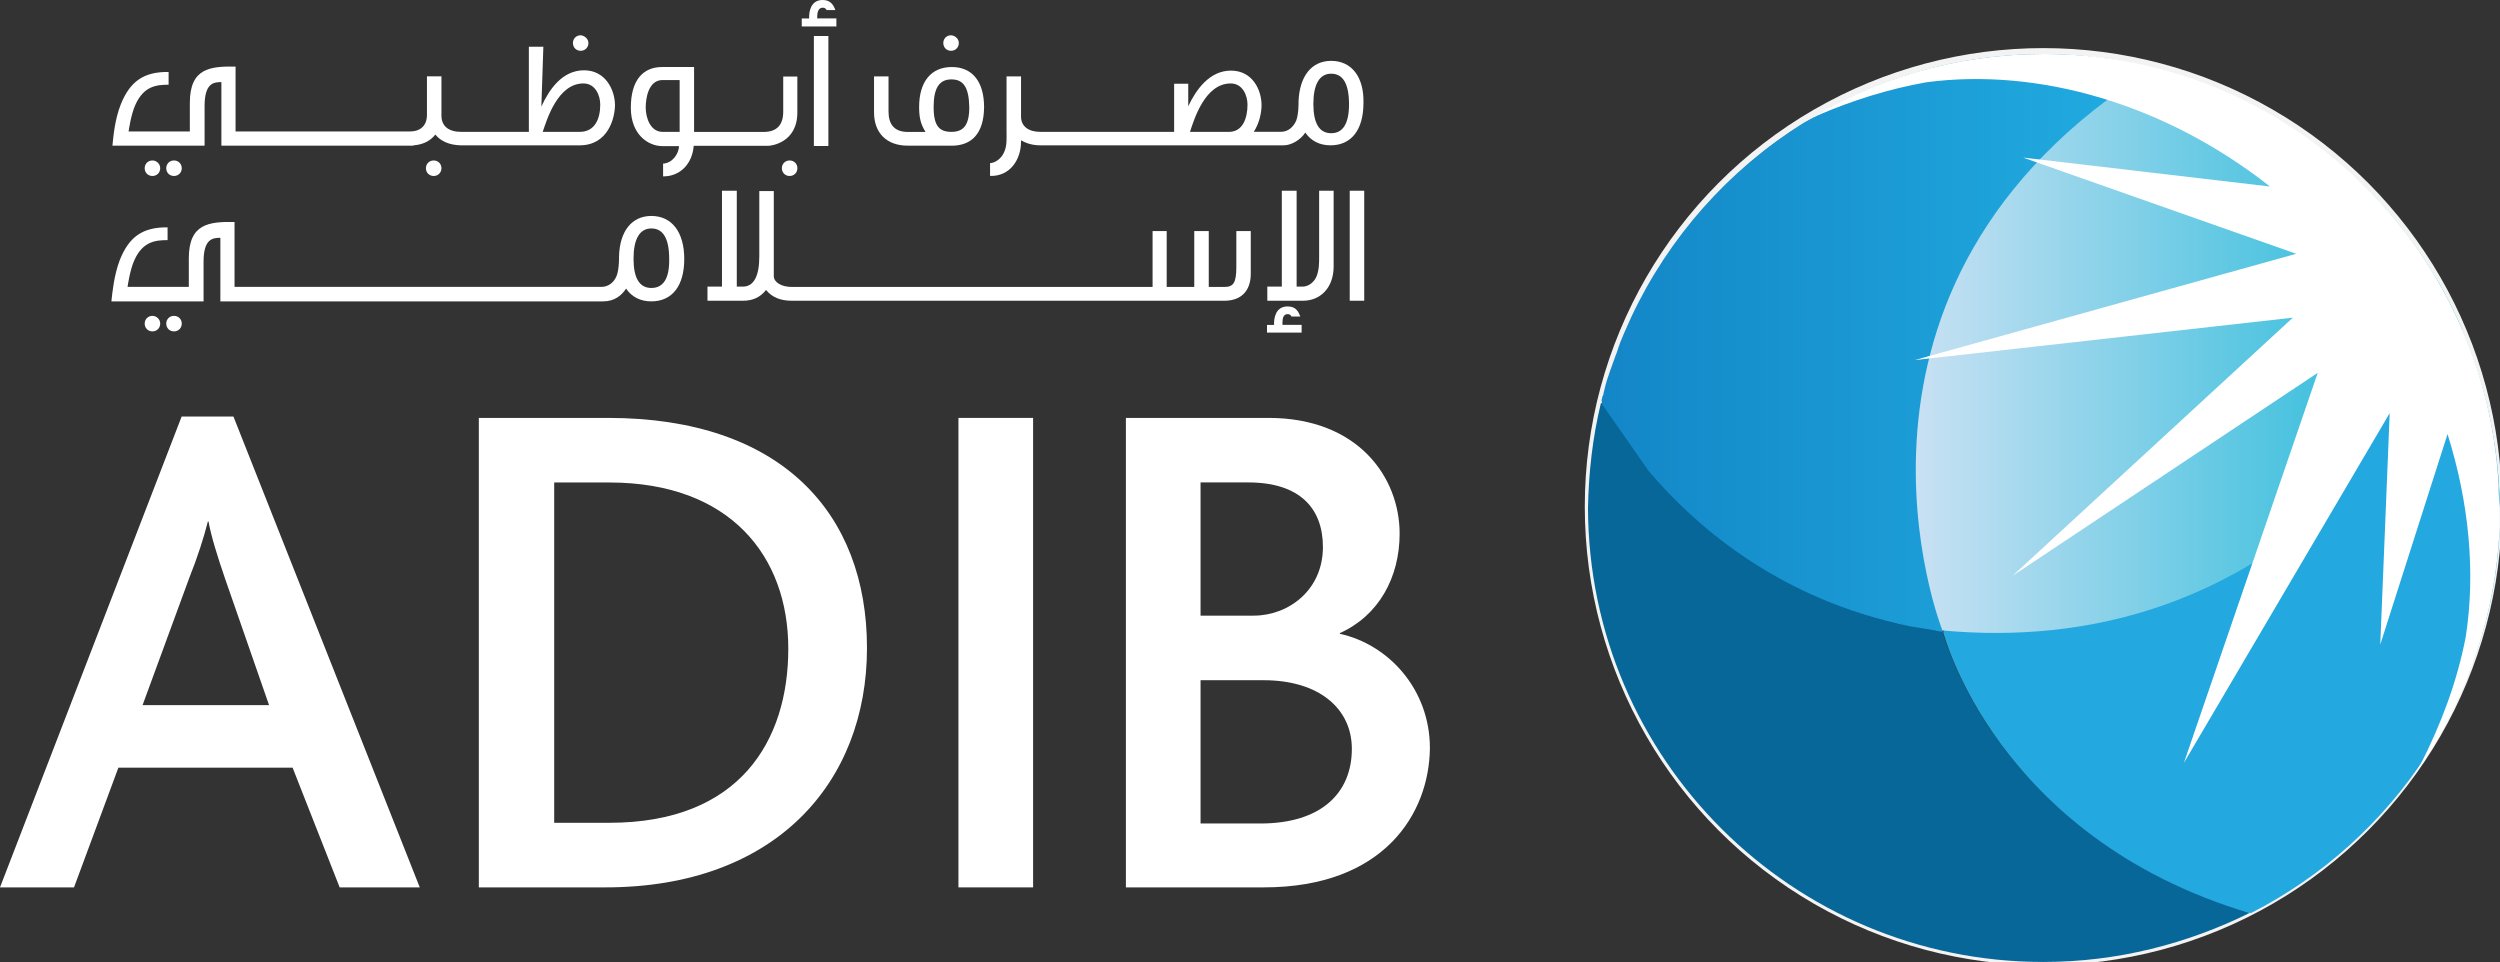 <?xml version="1.0" encoding="UTF-8"?>
<svg id="Layer_1" data-name="Layer 1" xmlns="http://www.w3.org/2000/svg" xmlns:xlink="http://www.w3.org/1999/xlink" viewBox="0 0 389.8 150">
  <rect x="0" y="0" width="389.8" height="150" fill="#333333" stroke="none"/>
  <defs>
    <style>
      .cls-1 {
        fill: #076799;
      }

      .cls-1, .cls-2, .cls-3, .cls-4, .cls-5 {
        stroke-width: 0px;
      }

      .cls-2 {
        fill: url(#linear-gradient);
      }

      .cls-6 {
        fill: none;
        stroke: #f3f3f3;
        stroke-miterlimit: 10;
      }

      .cls-3 {
        fill: #23a8e0;
      }

      .cls-4 {
        fill: url(#linear-gradient-2);
      }

      .cls-5 {
        fill: #fff;
      }
    </style>
    <linearGradient id="linear-gradient" x1="249.7" y1="-1559.47" x2="335.91" y2="-1559.47" gradientTransform="translate(0 -1506) scale(1 -1)" gradientUnits="userSpaceOnUse">
      <stop offset="0" stop-color="#1386c7"/>
      <stop offset="1" stop-color="#22ade1"/>
    </linearGradient>
    <linearGradient id="linear-gradient-2" x1="298.71" y1="-1560.66" x2="383.93" y2="-1560.66" gradientTransform="translate(0 -1506) scale(1 -1)" gradientUnits="userSpaceOnUse">
      <stop offset="0" stop-color="#c9e1f3"/>
      <stop offset="1" stop-color="#14b6d7"/>
    </linearGradient>
  </defs>
  <g>
    <path class="cls-5" d="M35.13,90.33c-1.26-3.67-2.2-6.71-2.62-9.02h-.1c-.63,2.52-1.57,5.45-2.94,8.91l-7.24,19.72h19.72l-6.82-19.61M52.96,138.36l-7.34-18.67h-27.16l-6.92,18.67H0l28.32-73.41h8.08l29.05,73.41h-12.48Z"/>
    <path class="cls-5" d="M95.01,75.23h-8.6v53.06h8.6c20.34,0,27.9-12.79,27.9-27.16s-9.02-25.9-27.9-25.9M94.38,138.36h-19.72v-73.2h20.14c27.06,0,40.38,14.89,40.38,35.87s-14.26,37.33-40.79,37.33"/>
    <rect class="cls-5" x="149.44" y="65.16" width="11.64" height="73.2"/>
    <path class="cls-5" d="M197.05,106.06h-9.86v22.34h9.33c9.44,0,14.26-4.72,14.26-11.64,0-6.29-5.14-10.7-13.74-10.7M187.19,75.23v20.76h8.28c5.45,0,10.8-3.99,10.8-10.7,0-6.08-3.67-10.07-11.64-10.07h-7.45ZM197.05,138.36h-21.5v-73.2h22.23c14.05,0,20.45,9.33,20.45,18.04,0,6.82-3.25,12.79-9.33,15.52v.1c7.66,1.68,14.05,8.7,14.05,17.83-.1,10.17-7.13,21.71-25.9,21.71"/>
    <g>
      <path class="cls-5" d="M101.56,44.9c-1.84,0-2.78-1.52-2.78-4.56s.94-4.72,2.78-4.72,2.78,1.57,2.78,4.77c.05,2.99-.89,4.51-2.78,4.51M101.56,33.67c-3.04,0-4.93,2.36-5.04,6.29,0,0,.05,1.94-.37,3.04-.42,1.05-1.31,1.73-2.36,1.73h-57.22v-10.12c-3.93-.05-7.13.21-7.13,5.66v4.46h-9.55s.37-2.73,1.1-4.25c1.31-2.83,3.25-3.04,5.14-3.04v-1.99c-3.93-.05-6.03,1.52-7.45,5.09-.89,2.36-1.15,4.93-1.31,6.45h14.37v-6.19c0-3.57,1.42-3.72,2.62-3.72v9.91h59.69c1.78,0,2.88-.94,3.57-1.99.89,1.31,2.26,1.99,3.93,1.99,3.25,0,5.14-2.41,5.14-6.61s-1.94-6.71-5.14-6.71"/>
      <path class="cls-5" d="M90.39,20.56h-5.77c.63-1.84,2.31-7.55,6.35-7.55,1.84,0,2.62,1.84,2.62,3.3,0,2.15-.79,4.25-3.2,4.25M91.07,10.96c-3.41,0-5.45,2.99-6.66,5.66v-.05l.31-9.28h-2.26v13.27h-10.59c-1.89,0-3.04-.89-3.04-2.52v-6.14h-2.26v6.03c0,1.63-1,2.57-2.67,2.57h-27.17v-10.12c-3.93-.05-7.13.21-7.13,5.66v4.46h-9.55s.37-2.73,1.1-4.25c1.31-2.83,3.25-3.04,5.14-3.04v-1.99c-3.93-.05-6.03,1.52-7.45,5.04-.94,2.36-1.15,4.93-1.31,6.45h14.37v-6.19c0-3.57,1.42-3.72,2.62-3.72v9.91h29.95v-.05c1.47-.1,2.62-.68,3.41-1.68.84,1.05,2.2,1.63,3.93,1.68h18.57c4.41,0,5.51-4.2,5.51-6.35-.05-2.31-1.47-5.35-4.83-5.35"/>
      <path class="cls-5" d="M203.16,46.89h-5.56v-2.2h2.26v-14.95h2.31v14.95h.94c.94,0,1.84-.73,2.2-1.68.37-1,.37-1.99.37-3.09v-10.18h2.26v11.8c0,3.36-2.1,5.35-4.77,5.35"/>
      <rect class="cls-5" x="210.45" y="29.74" width="2.26" height="17.15"/>
      <path class="cls-5" d="M192.77,36.03v5.56c0,2.57-.47,3.15-1.89,3.15h-2.41v-8.71h-2.26v8.71h-4.3v-8.71h-2.2v8.71h-56.28c-1.57,0-2.78-.73-2.78-1.68v-13.27h-2.26v10.18c0,3.15-.89,4.72-2.57,4.72h-.94v-14.95h-2.31v14.95h-2.26v2.2h5.56c1.47,0,2.67-.52,3.57-1.68.94,1.15,2.26,1.68,3.99,1.68h67.5c2.52,0,4.09-1.47,4.09-4.2v-6.66h-2.26"/>
      <path class="cls-5" d="M105.97,20.56h-2.67c-1.89,0-2.62-2.2-2.62-3.78s.47-4.3,2.62-4.3h2.67v8.08M122.12,11.91v5.51c0,1.99-.94,3.15-3.04,3.15h-10.86v-10.12h-4.98c-2.99,0-4.88,2.05-4.88,6.35s2.83,5.98,4.88,5.98h2.62c0,1.21-1.05,2.67-2.47,2.73v1.99h.05c2.47,0,4.46-1.78,4.72-4.72v-.05h11.7c.21,0,4.46-.37,4.46-5.19v-5.61h-2.2Z"/>
      <path class="cls-5" d="M126.9,5.61h2.26v17.15h-2.26V5.61ZM125.01,4.14v-1.26h1.15v-.26c0-.63.16-2.62,2.1-2.62,1.1,0,1.63.58,1.99,1.57h-1.36c-.16-.26-.31-.37-.63-.37-.68,0-.84.79-.84,1.36v.31h2.99v1.26h-5.4Z"/>
      <path class="cls-5" d="M148.35,12.38c-1.84,0-2.78,1.26-2.78,4.3s.94,3.88,2.78,3.88,2.78-1,2.78-3.83c-.05-3.15-.94-4.35-2.78-4.35M148.35,22.71h-6.82c-3.3,0-5.25-1.99-5.25-5.19v-5.61h2.26v5.51c0,1.99.94,3.15,2.99,3.15h2.78c-.68-1.1-1-2.05-1-3.88,0-4.04,1.94-6.24,5.09-6.24s5.04,2.2,5.04,6.29c-.05,4.09-1.94,5.98-5.09,5.98"/>
      <path class="cls-5" d="M207.56,20.77c-1.84,0-2.78-1.52-2.78-4.56s.94-4.72,2.78-4.72,2.78,1.57,2.78,4.77c0,2.99-.94,4.51-2.78,4.51M191.62,20.56h-6.08c.63-1.89,2.31-7.55,6.35-7.55,1.84,0,2.62,1.84,2.62,3.3,0,2.1-.73,4.25-2.88,4.25M207.56,9.49c-3.04,0-4.93,2.36-5.09,6.29,0,0,.05,1.94-.37,3.04-.47,1.05-1.31,1.73-2.36,1.73h-4.25c.89-1.36,1.21-3.04,1.21-4.14,0-2.41-1.42-5.4-4.77-5.4s-5.45,2.99-6.66,5.56v-3.51h-2.2v7.5h-20.88c-1.78,0-2.99-.84-2.99-2.36v-6.29h-2.26v8.76c0,.73.1,2.05-.37,3.04-.42,1-1.36,1.68-2.2,1.73v1.99c3.09.1,4.83-2.52,4.83-5.35v-.21c.79.47,1.78.79,2.99.79h37.97c1.21,0,2.67-.89,3.36-1.99.89,1.31,2.26,1.99,3.93,1.99,3.25,0,5.14-2.41,5.14-6.61.1-4.04-1.84-6.56-5.04-6.56"/>
      <path class="cls-5" d="M24.98,26.23c0,.68-.52,1.21-1.21,1.21s-1.21-.52-1.21-1.21.52-1.21,1.21-1.21c.63,0,1.21.52,1.21,1.21"/>
      <path class="cls-5" d="M28.34,26.23c0,.68-.52,1.21-1.21,1.21s-1.21-.52-1.21-1.21.52-1.21,1.21-1.21,1.21.52,1.21,1.21"/>
      <path class="cls-5" d="M68.83,26.23c0,.68-.52,1.21-1.21,1.21s-1.21-.52-1.21-1.21.52-1.21,1.21-1.21,1.21.52,1.21,1.21"/>
      <path class="cls-5" d="M124.33,26.23c0,.68-.52,1.21-1.21,1.21s-1.21-.52-1.21-1.21.52-1.21,1.21-1.21,1.21.52,1.21,1.21"/>
      <path class="cls-5" d="M91.75,6.71c0,.68-.52,1.21-1.21,1.21s-1.21-.52-1.21-1.21.52-1.21,1.21-1.21c.63.05,1.21.58,1.21,1.21"/>
      <path class="cls-5" d="M149.5,6.71c0,.68-.52,1.21-1.21,1.21s-1.21-.52-1.21-1.21.52-1.21,1.21-1.21c.68.05,1.21.58,1.21,1.21"/>
      <path class="cls-5" d="M24.98,50.46c0,.68-.52,1.21-1.21,1.21s-1.21-.52-1.21-1.21.52-1.21,1.21-1.21c.63,0,1.21.52,1.21,1.21"/>
      <path class="cls-5" d="M28.34,50.46c0,.68-.52,1.21-1.21,1.21s-1.21-.52-1.21-1.21.52-1.21,1.21-1.21,1.21.52,1.21,1.21"/>
      <path class="cls-5" d="M197.55,51.87v-1.21h1.1v-.26c0-.63.16-2.62,2.1-2.62,1.15,0,1.63.58,1.99,1.57h-1.36c-.16-.26-.31-.37-.63-.37-.68,0-.79.73-.79,1.36v.31h2.99v1.21h-5.4"/>
    </g>
  </g>
  <g>
    <circle class="cls-6" cx="318.6" cy="79" r="71"/>
    <path class="cls-1" d="M350.58,142.24c-39.64-11.85-47.72-43.84-47.72-43.84,0,0-12.48-14.16-12.48-15.21s-13.95-17.3-13.95-17.3l-3.46-8.08h-17.72l-5.66,5.14c-1.26,5.24-1.89,10.7-1.99,16.25.1,39.12,31.88,70.79,71,70.79,11.54,0,22.44-2.83,32.2-7.66q-.1,0-.21-.1Z"/>
    <path class="cls-2" d="M327.51,9.05c-.21,0-.42-.1-.63-.1-.63-.1-1.26-.1-1.78-.21-2.1-.21-4.19-.31-6.29-.31h-.1c-29.36,0-54.64,17.93-65.44,43.42h0c-.42.94-.84,1.99-1.15,3.04-.1.21-.1.31-.21.52-.31.84-.63,1.78-.94,2.62-.1.21-.1.42-.21.63-.31.84-.52,1.78-.73,2.62,0,.21-.1.42-.21.63,0,.21-.1.31-.1.52l.1.63,7.24,10.38c7.03,8.28,19.4,19.19,38.49,23.7h0c.1,0,.21,0,.31.1.63.1,1.36.31,1.99.42,1.26.21,2.52.42,3.88.63l.31.1c.31,0,.52.1.84.1v-.1l7.24-15.63,6.61-21.18,14.16-29.89,4.93-20.97c-2.62-.73-5.45-1.36-8.28-1.68Z"/>
    <path class="cls-3" d="M379.95,43.56l-14.16,3.78-26.22,16.46-25.69,22.55-10.91,12.16s8.08,31.99,47.72,43.84h.31c22.23-11.33,37.75-34.08,38.8-60.51v-2.52c-.21-13.11-3.78-25.27-9.86-35.76Z"/>
    <path class="cls-4" d="M373.44,60.96c6.92-8.28,9.75-9.44,10.49-9.54-8.7-20.14-26.43-35.45-48.14-40.79-54.32,33.77-32.93,87.67-32.93,87.67,24.02,2.2,41.95-5.24,54.74-14.79,3.04-2.31,3.36-12.79,5.77-15.21,2.41-2.31,8.18-5.14,10.07-7.34Z"/>
    <path class="cls-5" d="M389.59,76.17v-.42c-1.99-37.54-32.93-67.33-70.89-67.33-13.95,0-26.95,3.99-37.86,10.91.84-.42,1.68-.94,2.62-1.36,5.35-2.31,11.01-4.09,16.88-5.14,17.51-2.31,37.23,3.36,53.59,16.25l-38.49-4.51,42.58,15-59.46,16.57,58.94-6.61-43.73,40.27,47.61-31.67-20.87,60.82,32.09-54.53-1.47,36.08,10.49-32.82c3.36,10.7,4.4,21.6,2.83,31.67-1.36,7.03-3.88,13.63-7.03,19.82-.42.73-.94,1.47-1.36,2.2,7.97-10.91,12.48-23.6,13.53-36.49,0-.31,0-.63.1-.84,0-.63.1-1.26.1-1.89v-3.04c-.1-1.05-.21-1.99-.21-2.94Z"/>
  </g>
</svg>